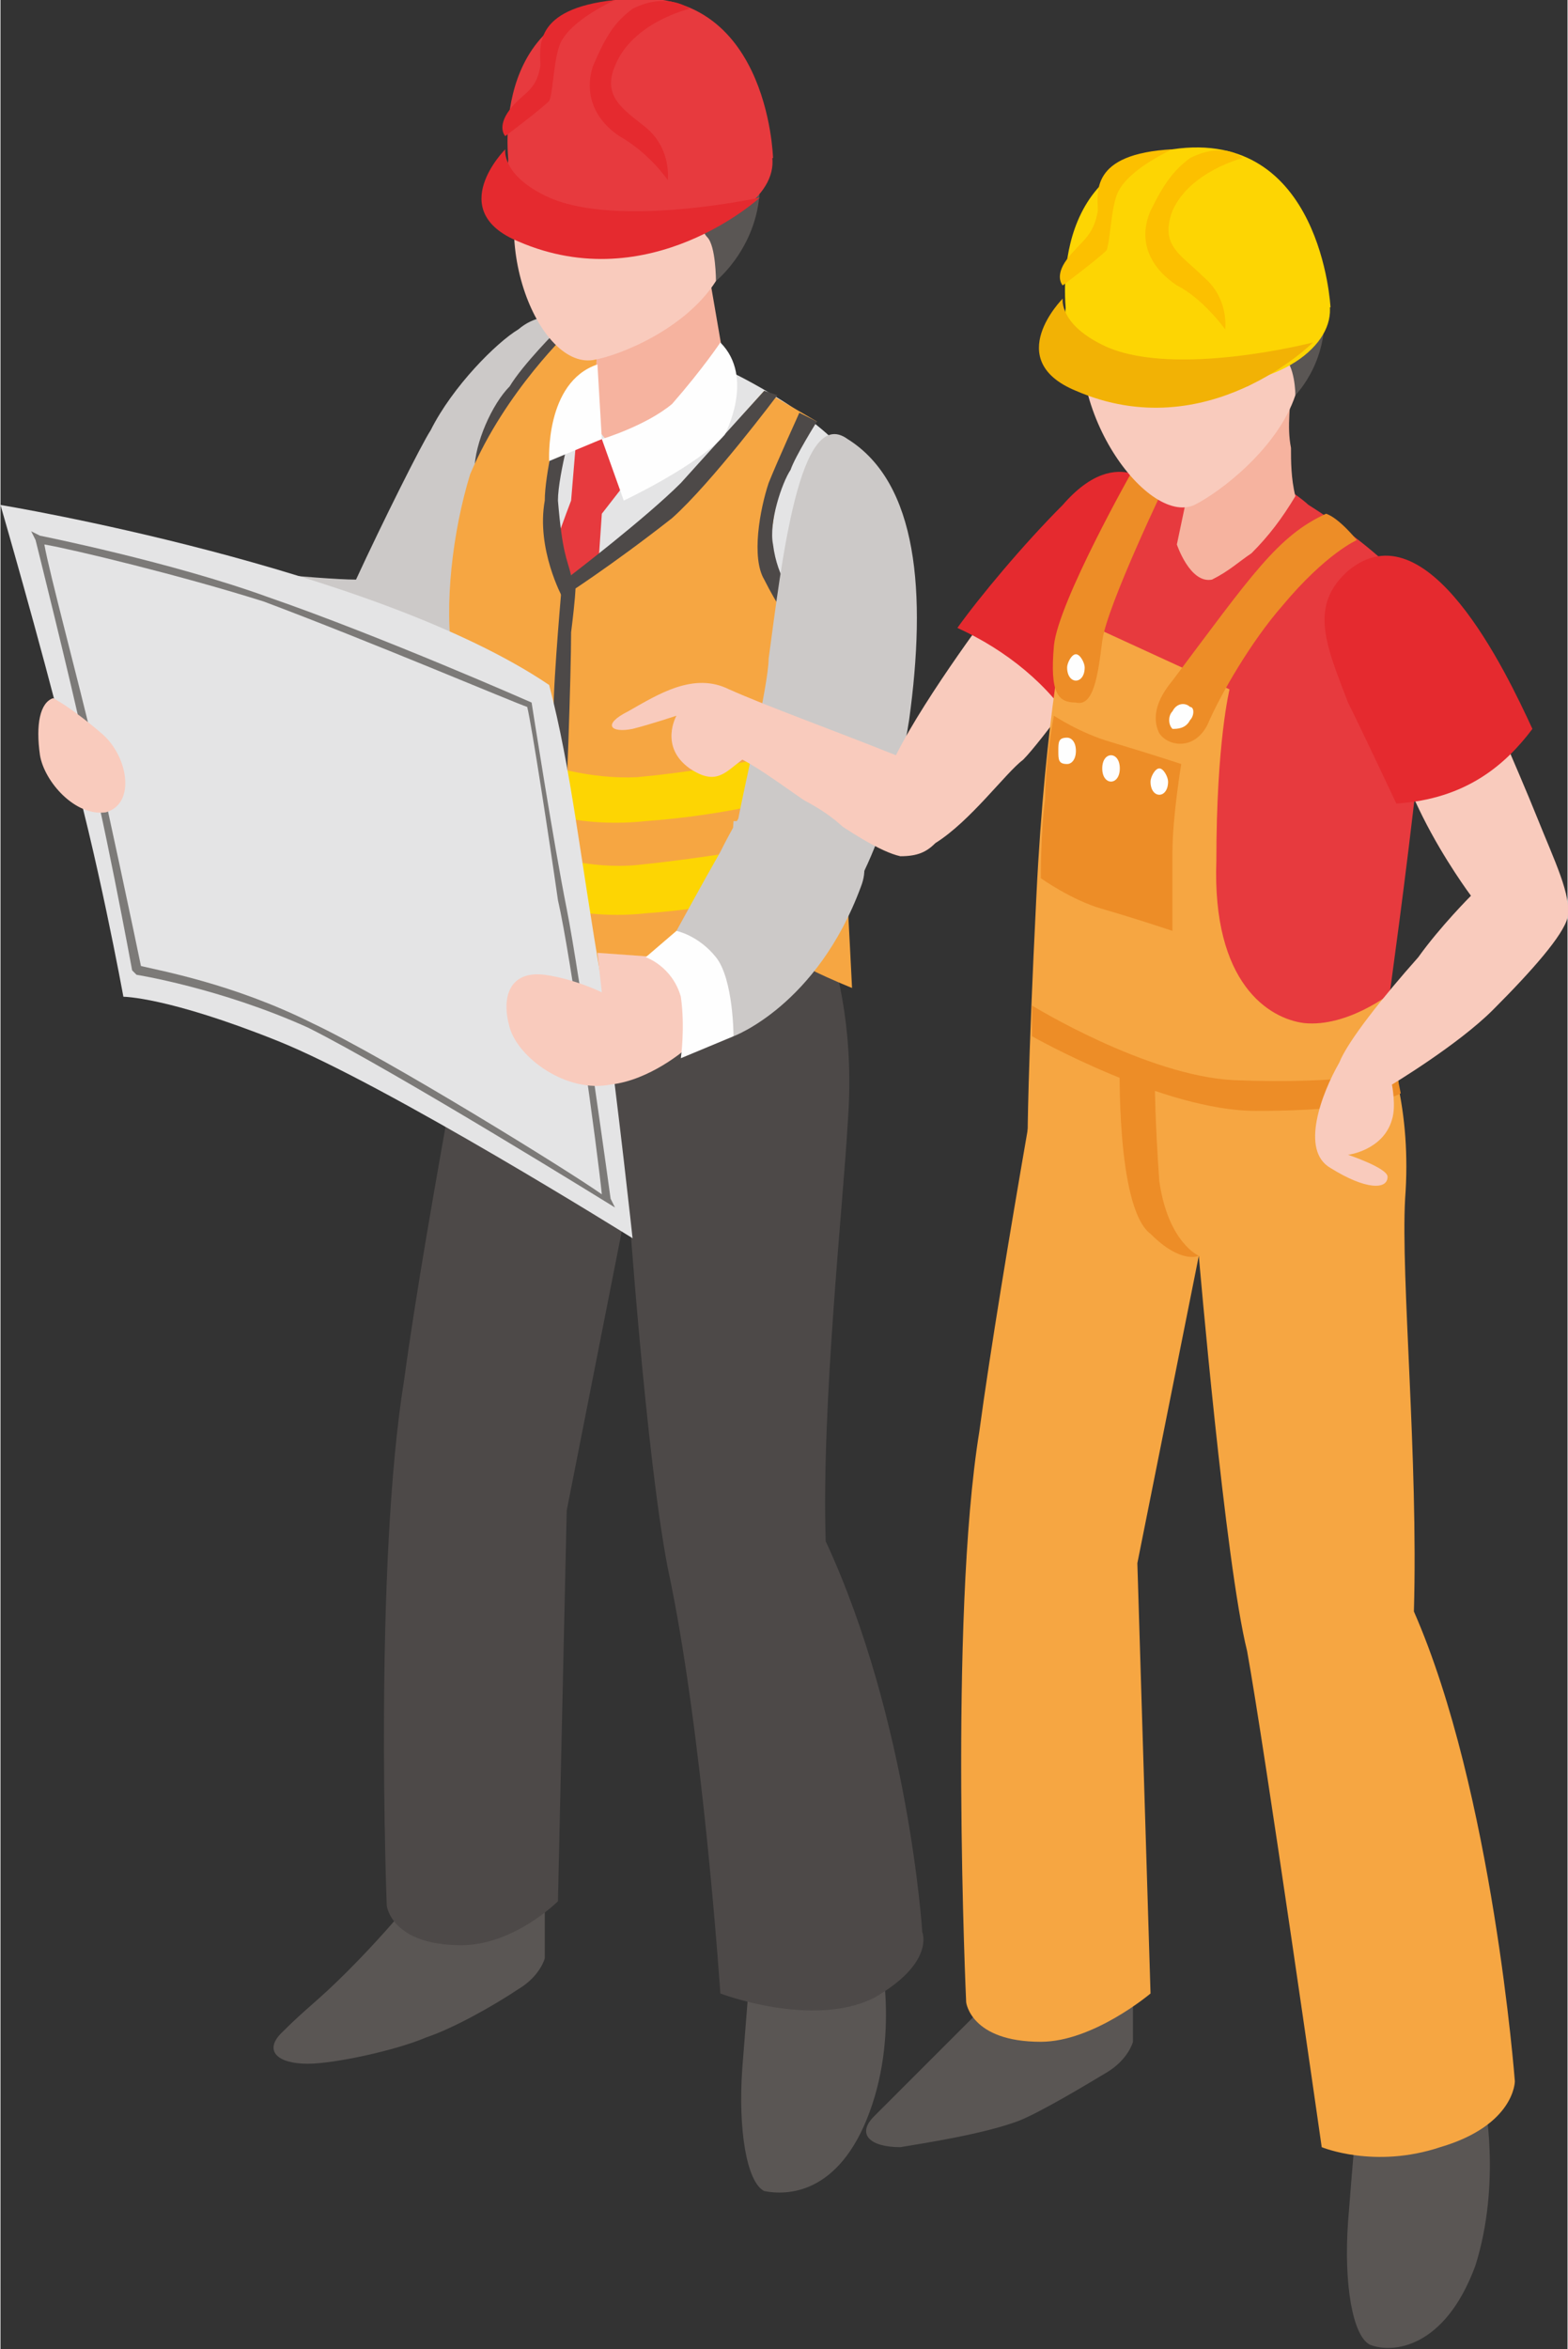 <?xml version="1.0" encoding="UTF-8"?>
<svg xmlns="http://www.w3.org/2000/svg" xmlns:xlink="http://www.w3.org/1999/xlink" xml:space="preserve" width="24.531mm" height="36.74mm" version="1.1" style="shape-rendering:geometricPrecision; text-rendering:geometricPrecision; image-rendering:optimizeQuality; fill-rule:evenodd; clip-rule:evenodd" viewBox="0 0 357 535">
 <rect x="0" y="0" width="357" height="535" fill="#333333" stroke="none"/>
 <defs>
  <style type="text/css">
   
    .fil9 {fill:#FEFEFE}
    .fil8 {fill:#F9CBBD}
    .fil13 {fill:#FCC000}
    .fil7 {fill:#F6B39F}
    .fil5 {fill:#F6A642}
    .fil4 {fill:#E73A3E}
    .fil10 {fill:#E52A2F}
    .fil6 {fill:#FDD503}
    .fil11 {fill:#ED8D27}
    .fil12 {fill:#F2B205}
    .fil3 {fill:#E4E4E5}
    .fil2 {fill:#CCC9C8}
    .fil14 {fill:#7C7A78}
    .fil0 {fill:#5A5654}
    .fil1 {fill:#4D4948}
   
  </style>
 </defs>
 <g id="Слой_x0020_1">
  <path class="fil0" d="M79 449c7,-7 12,-13 12,-13l33 -1 0 11c0,0 -1,4 -6,7 -6,4 -15,9 -21,11 -7,3 -21,6 -27,6 -7,0 -10,-3 -6,-7 6,-6 8,-7 15,-14z"></path>
  <path class="fil0" d="M171 446l29 -3c0,0 5,19 -2,38 -7,19 -19,19 -24,18 -4,-2 -6,-14 -5,-28 1,-13 2,-25 2,-25z"></path>
  <path class="fil1" d="M111 205c0,0 71,-21 69,-8 0,0 16,20 13,59 -1,18 -6,64 -5,95 19,41 22,89 22,89 0,0 3,7 -11,15 -14,7 -35,-1 -35,-1 0,0 -4,-60 -12,-97 -5,-26 -9,-84 -9,-84l-14 71 -2 89c0,0 -10,10 -22,10 -16,0 -17,-9 -17,-9 0,0 -3,-77 4,-120 5,-37 19,-109 19,-109z"></path>
  <path class="fil2" d="M118 75c-5,3 -15,13 -20,23 -2,3 -11,21 -17,34 -8,0 -36,-3 -43,-3 -8,0 -10,0 -10,0 0,0 2,9 0,12 -2,4 -4,10 -4,10 0,0 8,7 23,10 15,3 38,9 49,4 11,-5 14,-32 15,-36 2,-17 12,-44 23,-55 0,0 -9,-5 -16,1z"></path>
  <path class="fil3" d="M128 78c0,0 -21,17 -23,41 -1,6 0,29 -1,47 -1,19 -2,31 1,37 4,8 18,15 32,18 15,3 33,-2 45,-4 13,-8 5,-21 6,-30 4,-27 9,-70 8,-77 -2,-12 -29,-25 -29,-25 0,0 -19,-15 -39,-7z"></path>
  <path class="fil4" d="M131 102l-1 12c0,0 -7,18 -8,26 -2,8 -5,44 -5,44l5 14 10 -8 5 -73 7 -9 -7 -8 -6 2z"></path>
  <path class="fil1" d="M127 75c0,0 -8,8 -11,13 -4,4 -8,13 -8,19 -1,6 22,-31 22,-31l-3 -1z"></path>
  <path class="fil5" d="M174 89c0,0 -9,10 -22,25 -10,12 -22,17 -22,17 0,0 -7,58 -8,67 -1,9 1,25 1,25 0,0 18,12 36,9 11,-2 21,-9 26,-11 4,2 9,4 9,4 0,0 -3,-60 -4,-71 0,-11 -17,-19 -14,-35 2,-16 10,-23 10,-23l-12 -7z"></path>
  <path class="fil5" d="M138 78c0,0 -9,22 -11,30 -2,9 3,23 3,23 0,0 -5,79 -4,85 1,3 -3,7 -3,7 0,0 -16,4 -20,-12 -1,-19 1,-49 0,-61 -2,-12 0,-29 4,-42 8,-19 23,-33 23,-33l8 3z"></path>
  <path class="fil6" d="M103 174c0,0 16,16 44,13 27,-2 44,-9 44,-9l0 -9c0,0 -24,6 -46,8 -21,1 -42,-12 -42,-12l0 9z"></path>
  <path class="fil6" d="M103 194c0,0 16,17 44,14 27,-2 44,-9 44,-9l0 -9c0,0 -26,5 -46,7 -21,2 -42,-12 -42,-12l0 9z"></path>
  <path class="fil1" d="M182 94c0,0 -5,11 -7,16 -2,6 -4,17 -1,22 3,6 6,10 6,10l1 -6c0,0 -4,-4 -5,-12 -1,-5 2,-14 4,-17 1,-3 6,-11 6,-11l-4 -2z"></path>
  <path class="fil1" d="M128 132c0,0 -2,22 -2,30 0,8 0,30 -1,36 -1,10 -3,26 -3,26l3 0c0,0 2,-12 3,-26 1,-14 2,-45 2,-54 1,-8 1,-10 1,-10 0,0 -3,-2 -3,-2z"></path>
  <path class="fil1" d="M127 96c0,0 -3,12 -3,18 -2,11 4,22 4,22 0,0 11,-7 25,-18 9,-8 24,-28 24,-28l-3 -1c0,0 -10,11 -19,21 -8,8 -25,21 -25,21 -1,-4 -2,-5 -3,-17 0,-6 4,-20 4,-20l-4 2z"></path>
  <path class="fil7" d="M136 78l-1 18c0,0 2,4 8,9 7,-2 23,-16 23,-16l-5 -29 -25 18z"></path>
  <path class="fil8" d="M163 28c-7,-9 -27,-17 -40,3 -14,20 -1,53 12,51 6,-1 21,-7 28,-18 8,-12 6,-29 0,-36z"></path>
  <path class="fil9" d="M136 83l1 17 -12 5c0,0 -1,-18 11,-22z"></path>
  <path class="fil9" d="M164 78c0,0 -4,6 -11,14 -6,5 -16,8 -16,8l5 14c0,0 17,-8 23,-15 0,0 7,-13 -1,-21z"></path>
  <path class="fil0" d="M136 31c18,6 23,21 25,23 2,2 2,10 2,10 0,0 10,-8 10,-22 0,-9 -8,-28 -24,-30 -16,-2 -34,10 -27,21 5,-3 9,-4 14,-2z"></path>
  <path class="fil2" d="M167 187c-1,13 2,34 17,29 1,-2 3,-3 4,-4 11,-12 17,-35 19,-48 4,-29 2,-54 -14,-64 -11,-8 -15,28 -18,50 0,6 -6,31 -7,37 0,0 0,0 -1,0z"></path>
  <path class="fil4" d="M163 23c14,6 17,16 7,24 -10,8 -29,10 -42,5 -14,-6 -16,-16 -7,-24 10,-8 29,-10 42,-5z"></path>
  <path class="fil4" d="M116 39c0,0 -6,-34 24,-39 35,-5 36,36 36,36l-60 3z"></path>
  <path class="fil10" d="M115 34c0,0 -14,14 3,21 30,13 55,-10 55,-10 0,0 -32,7 -48,0 -11,-5 -10,-11 -10,-11z"></path>
  <path class="fil10" d="M144 2c-4,3 -6,6 -9,13 -2,6 0,12 6,16 7,4 11,10 11,10 0,0 1,-7 -5,-12 -5,-4 -10,-7 -7,-14 4,-10 17,-13 17,-13 0,0 -5,-4 -13,0z"></path>
  <path class="fil10" d="M140 0c0,0 -9,4 -12,9 -2,3 -2,12 -3,14 -2,2 -10,8 -10,8 0,0 -2,-2 1,-6 3,-4 6,-4 7,-10 0,-4 -2,-13 17,-15z"></path>
  <path class="fil8" d="M227 137c0,0 -16,21 -23,35 -15,-6 -29,-11 -38,-15 -8,-4 -16,1 -23,5 -6,3 -4,5 1,4 4,-1 10,-3 10,-3 0,0 -4,7 3,12 6,4 8,1 12,-2 8,4 27,20 36,22 4,0 6,-1 8,-3 8,-5 16,-16 20,-19 4,-4 17,-22 17,-22l-23 -14z"></path>
  <path class="fil10" d="M245 166c19,-15 30,-43 19,-54 0,0 -9,-12 -22,3 -9,9 -19,21 -24,28 11,5 21,13 27,23z"></path>
  <path class="fil0" d="M226 455c0,0 -6,6 -13,13 -6,6 -8,8 -14,14 -4,4 -1,7 6,7 6,-1 19,-3 27,-6 5,-2 15,-8 20,-11 5,-3 6,-7 6,-7l0 -11 -32 1z"></path>
  <path class="fil0" d="M309 482l29 -4c0,0 4,19 -2,38 -7,19 -19,20 -24,18 -4,-2 -6,-14 -5,-28 1,-13 2,-24 2,-24z"></path>
  <path class="fil5" d="M320 273c3,-40 -19,-60 -19,-60 2,-13 -60,5 -60,5 0,0 -13,71 -18,108 -7,43 -3,130 -3,130 0,0 1,9 17,9 12,0 25,-11 25,-11l-3 -98 14 -70c0,0 6,70 11,90 4,22 17,113 17,113 0,0 12,5 27,0 17,-5 17,-15 17,-15 0,0 -5,-66 -23,-107 1,-35 -3,-76 -2,-94z"></path>
  <path class="fil4" d="M263 107c0,0 -14,16 -18,33 -5,18 -8,100 -8,100 0,0 19,13 50,11 19,-2 28,-14 28,-14 0,0 12,-84 10,-95 -1,-11 -27,-27 -27,-27 0,0 -16,-15 -35,-8z"></path>
  <path class="fil5" d="M317 226c0,0 -10,8 -20,7 -8,-1 -21,-9 -20,-37 0,-27 3,-39 3,-39l-37 -17c0,0 -5,23 -7,64 -2,40 -2,55 -2,55 9,0 34,1 56,-1 21,-2 29,-4 29,-4l-2 -28z"></path>
  <path class="fil9" d="M270 159c-1,1 -1,3 0,3 1,1 3,1 4,-1 1,-1 1,-3 0,-3 -1,-1 -3,-1 -4,1z"></path>
  <path class="fil11" d="M258 107c0,0 -17,30 -18,40 -1,11 1,13 5,13 4,1 5,-6 6,-14 1,-8 15,-37 15,-37l-8 -2z"></path>
  <path class="fil7" d="M276 132c4,-2 6,-4 9,-6 4,-4 7,-8 10,-13 -1,-4 -1,-8 -1,-11 -1,-5 0,-10 0,-15 -8,0 -22,18 -22,18l-4 19c0,0 3,9 8,8z"></path>
  <path class="fil8" d="M286 55c-9,-7 -30,-10 -38,13 -8,23 13,52 24,47 6,-3 19,-13 23,-25 4,-14 -2,-30 -9,-35z"></path>
  <path class="fil0" d="M246 75c4,4 9,8 20,6 10,-1 16,-6 16,-6l2 13c0,0 2,-1 3,-2 0,-5 2,-6 5,-5 3,2 3,9 3,9 0,0 9,-9 6,-23 -2,-8 -14,-25 -30,-24 -16,2 -26,12 -28,22 -1,4 1,8 3,10z"></path>
  <path class="fil11" d="M275 165c3,-7 10,-19 17,-27 10,-12 17,-15 17,-15 0,0 -4,-5 -7,-6 -11,5 -17,14 -35,38 -5,6 -4,10 -3,12 2,3 8,4 11,-2z"></path>
  <path class="fil9" d="M247 152c0,2 -1,3 -2,3 -1,0 -2,-1 -2,-3 0,-1 1,-3 2,-3 1,0 2,2 2,3z"></path>
  <path class="fil9" d="M267 162c-1,1 -1,3 0,4 1,0 3,0 4,-2 1,-1 1,-3 0,-3 -1,-1 -3,-1 -4,1z"></path>
  <path class="fil11" d="M240 163c0,0 -2,10 -2,19 -1,7 -1,18 -1,18 0,0 7,5 14,7 7,2 16,5 16,5 0,0 0,-11 0,-18 0,-8 2,-20 2,-20 0,0 -6,-2 -16,-5 -7,-2 -13,-6 -13,-6z"></path>
  <path class="fil9" d="M245 171c0,2 -1,3 -2,3 -2,0 -2,-1 -2,-3 0,-2 0,-3 2,-3 1,0 2,1 2,3z"></path>
  <path class="fil9" d="M255 175c0,2 -1,3 -2,3 -1,0 -2,-1 -2,-3 0,-2 1,-3 2,-3 1,0 2,1 2,3z"></path>
  <path class="fil9" d="M266 178c0,2 -1,3 -2,3 -1,0 -2,-1 -2,-3 0,-1 1,-3 2,-3 1,0 2,2 2,3z"></path>
  <path class="fil6" d="M290 57c14,5 17,16 7,24 -10,8 -29,9 -42,4 -14,-5 -16,-16 -7,-23 10,-8 29,-10 42,-5z"></path>
  <path class="fil6" d="M243 73c0,0 -6,-34 24,-39 34,-5 36,36 36,36l-60 3z"></path>
  <path class="fil12" d="M242 68c0,0 -14,14 3,21 30,13 54,-11 54,-11 0,0 -31,8 -47,1 -11,-5 -10,-11 -10,-11z"></path>
  <path class="fil13" d="M271 36c-4,3 -6,6 -9,12 -3,7 0,13 6,17 6,3 11,10 11,10 0,0 1,-7 -5,-12 -5,-5 -10,-7 -7,-15 4,-9 16,-12 16,-12 0,0 -4,-4 -12,0z"></path>
  <path class="fil13" d="M267 34c0,0 -9,4 -12,9 -2,3 -2,11 -3,14 -2,2 -10,8 -10,8 0,0 -2,-2 1,-6 3,-4 6,-5 7,-11 0,-4 -2,-13 17,-14z"></path>
  <path class="fil11" d="M255 241c0,0 -1,34 7,40 7,7 11,5 11,5 0,0 -7,-3 -9,-17 -1,-14 -1,-22 -1,-22l-8 -6z"></path>
  <path class="fil11" d="M235 229l0 7c0,0 30,17 51,17 27,0 33,-4 33,-4l-1 -5c0,0 -12,3 -37,2 -20,-1 -46,-17 -46,-17z"></path>
  <path class="fil3" d="M0 115c0,0 9,31 15,55 7,24 13,57 13,57 0,0 10,0 35,10 25,10 81,45 81,45 0,0 -3,-28 -7,-58 -5,-29 -7,-49 -12,-68 -40,-27 -125,-41 -125,-41z"></path>
  <path class="fil14" d="M32 220c4,1 21,4 39,13 17,8 59,34 66,39 -1,-10 -7,-54 -10,-67 -2,-14 -6,-40 -7,-44 -3,-1 -36,-15 -60,-24 -19,-6 -44,-12 -50,-13 1,6 8,32 11,45 3,13 10,46 11,51zm108 55c0,0 -50,-31 -70,-41 -20,-9 -39,-12 -39,-12l0 0 -1 -1c0,0 -7,-38 -11,-52 -3,-14 -11,-46 -11,-46l-1 -2 2 1c0,0 30,6 52,14 26,9 60,24 60,24 0,0 5,32 8,47 3,15 10,66 10,66l1 2z"></path>
  <path class="fil2" d="M173 178c0,1 -4,6 -9,16 -4,7 -10,18 -10,18 0,0 1,5 6,11 5,7 7,13 7,13 0,0 19,-7 29,-34 6,-15 -23,-24 -23,-24z"></path>
  <path class="fil8" d="M150 218l-14 -1 1 9c0,0 -6,-3 -13,-4 -8,-1 -10,5 -8,12 2,7 13,15 23,13 9,-1 17,-8 17,-8 0,0 6,-6 3,-13 -2,-7 -9,-8 -9,-8z"></path>
  <path class="fil9" d="M154 212l-7 6c0,0 6,2 8,9 1,7 0,14 0,14l12 -5c0,0 0,-13 -4,-18 -4,-5 -9,-6 -9,-6z"></path>
  <path class="fil8" d="M12 159c-3,1 -4,6 -3,13 1,6 8,14 15,13 7,-2 5,-13 -1,-18 -7,-6 -11,-8 -11,-8z"></path>
  <path class="fil8" d="M312 159c0,0 8,19 12,27 5,10 11,18 11,18 0,0 -7,7 -12,14 -8,9 -16,19 -18,24 -4,7 -9,20 -2,24 8,5 13,5 13,2 0,-2 -9,-5 -9,-5 0,0 8,-1 10,-8 1,-3 0,-8 0,-8 0,0 15,-9 23,-17 9,-9 16,-17 17,-21 1,-5 -3,-13 -7,-23 -4,-10 -15,-35 -15,-35l-23 8z"></path>
  <path class="fil10" d="M318 183c16,-1 25,-9 31,-17 -6,-13 -24,-51 -42,-36 -9,8 -5,17 0,30 3,6 11,23 11,23z"></path>
 </g>
</svg>
